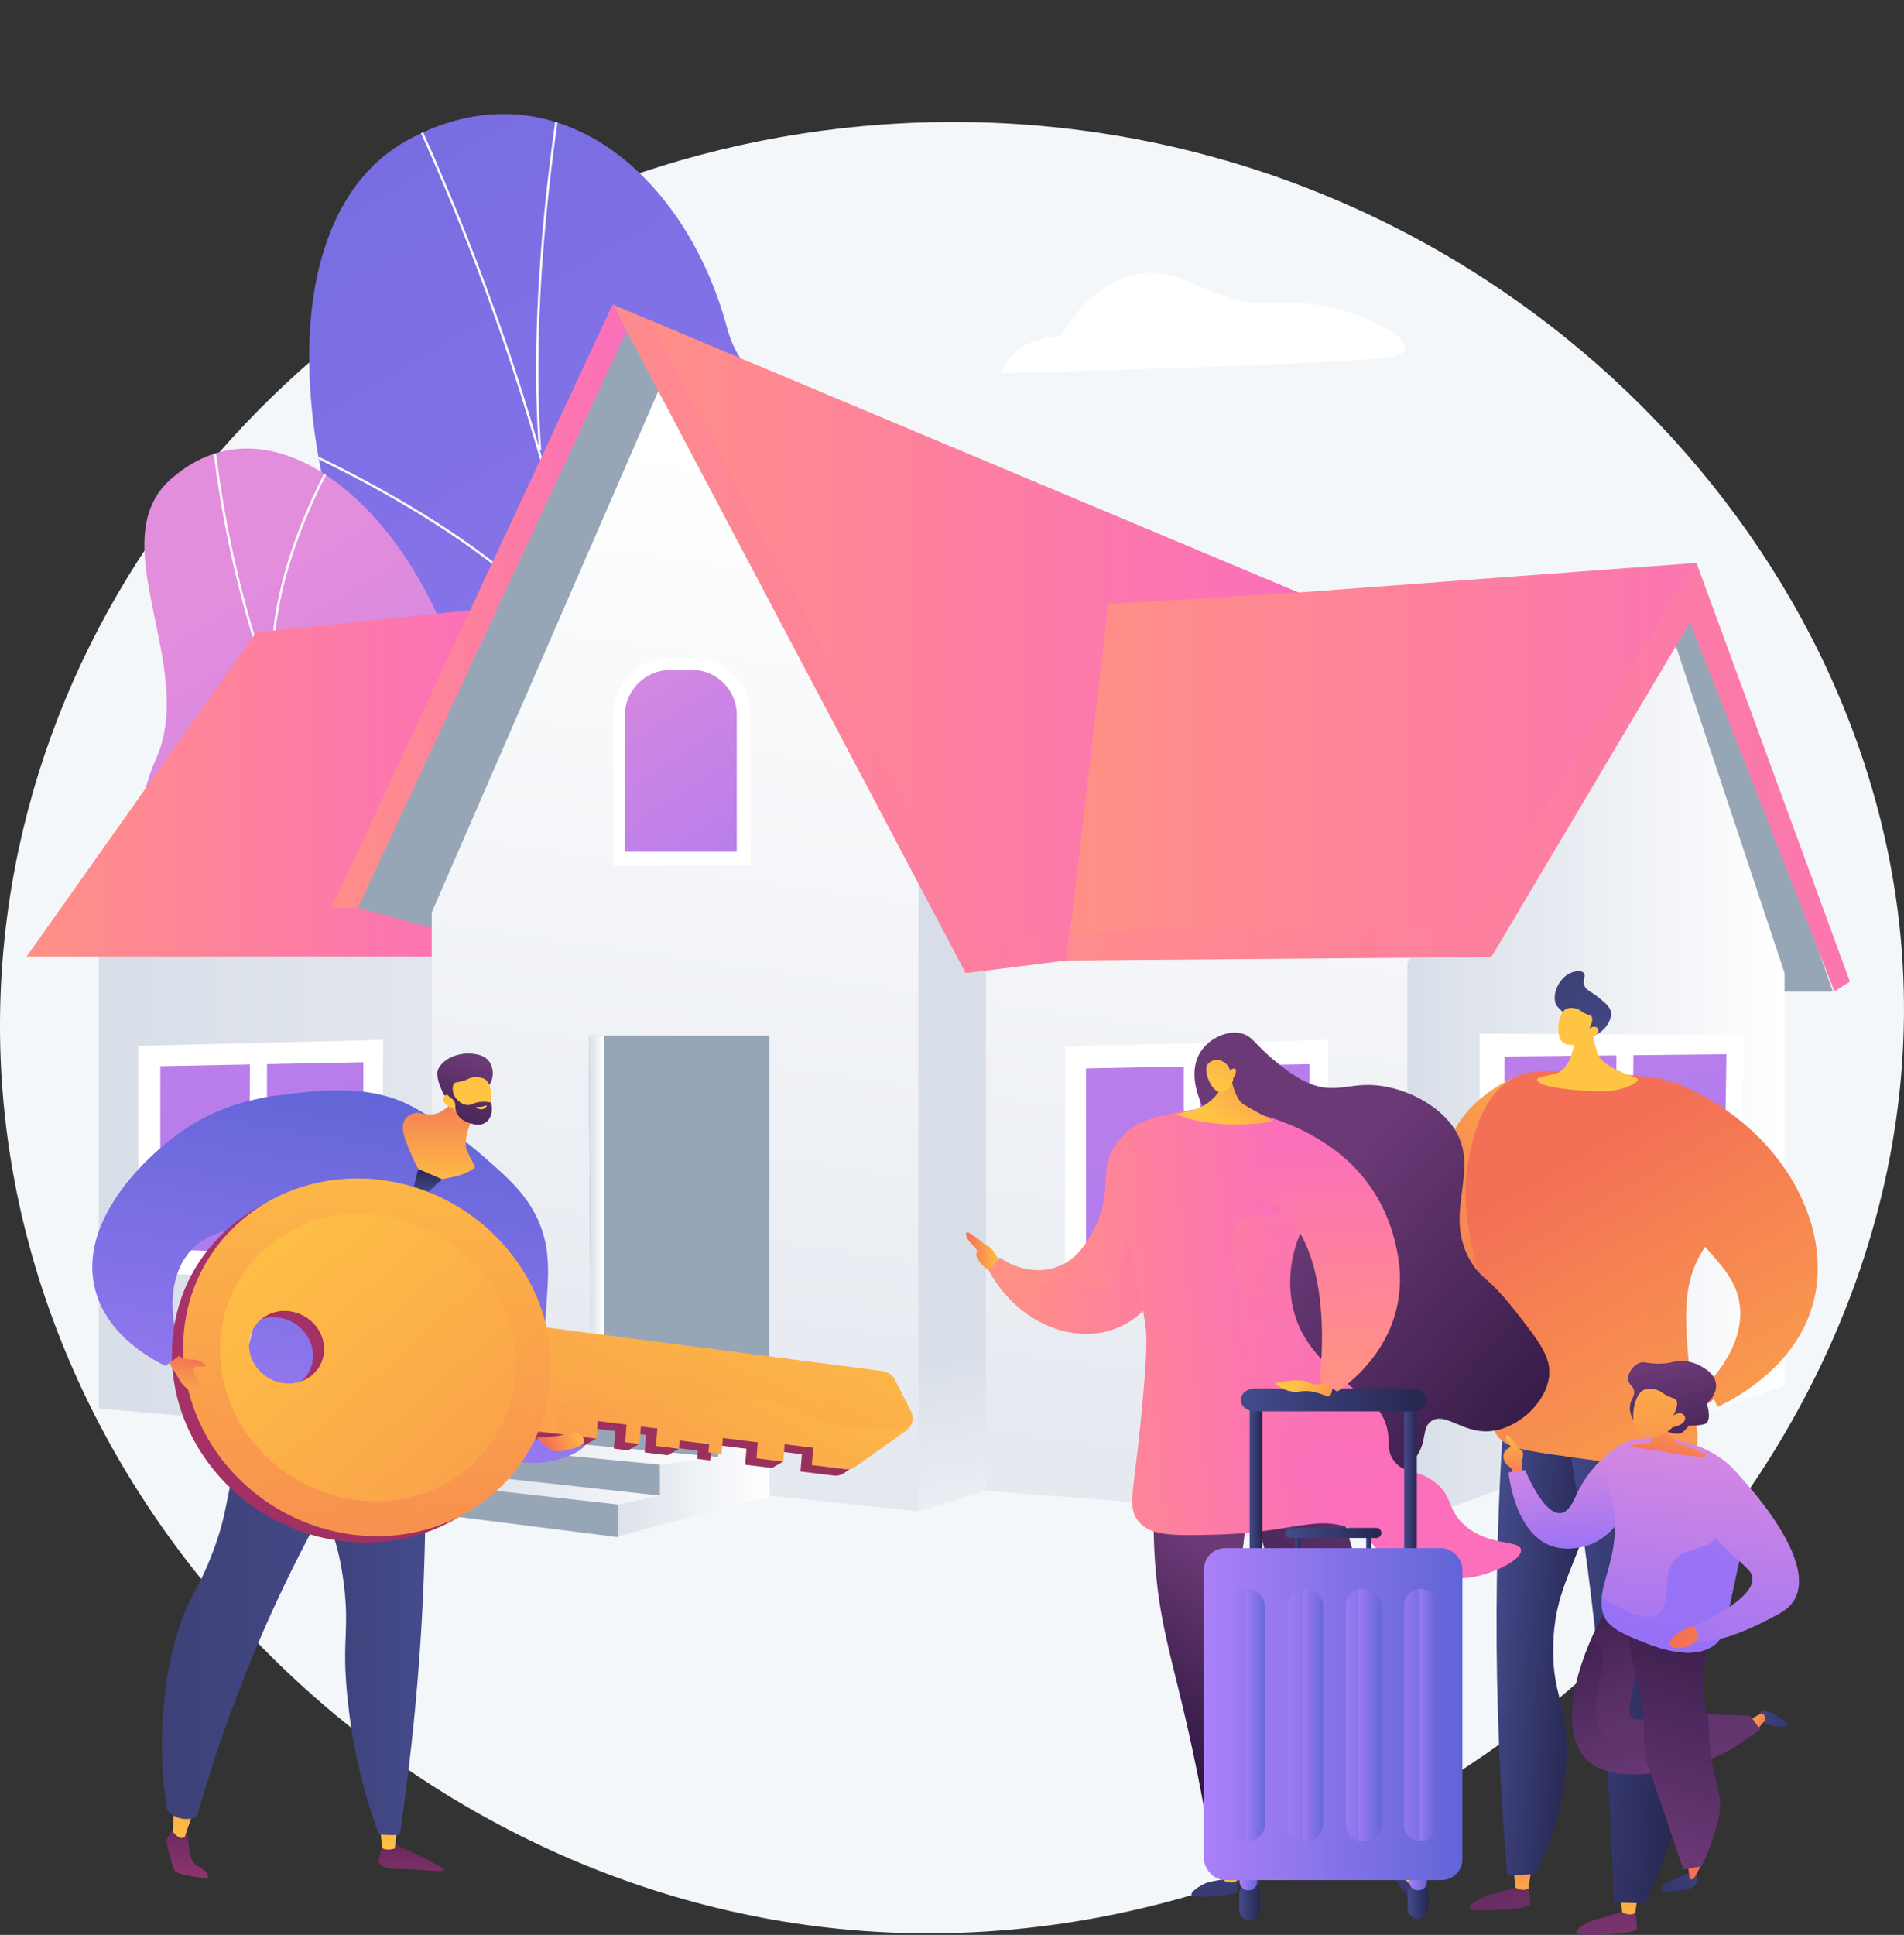 <svg xmlns="http://www.w3.org/2000/svg" xmlns:xlink="http://www.w3.org/1999/xlink" viewBox="0 0 2899.79 2946.01"><rect x="0" y="0" width="2899.79" height="2946.01" fill="#333333" stroke="none"/><defs><style>.cls-1{fill:url(#linear-gradient);}.cls-2{fill:url(#linear-gradient-2);}.cls-3{isolation:isolate;}.cls-4{fill:#f4f7fa;}.cls-5{clip-path:url(#clip-path);}.cls-6{mix-blend-mode:soft-light;}.cls-7{fill:#fcfdfe;}.cls-8{clip-path:url(#clip-path-2);}.cls-9{fill:#97a6b7;}.cls-10{fill:url(#linear-gradient-5);}.cls-11{fill:url(#linear-gradient-6);}.cls-12{fill:url(#linear-gradient-7);}.cls-104,.cls-118,.cls-13,.cls-16,.cls-27,.cls-30,.cls-37,.cls-40,.cls-55,.cls-56,.cls-58,.cls-73,.cls-74,.cls-75,.cls-76,.cls-77,.cls-78,.cls-79,.cls-80,.cls-90{mix-blend-mode:multiply;}.cls-13{fill:url(#linear-gradient-8);}.cls-14{fill:url(#linear-gradient-9);}.cls-15{fill:url(#linear-gradient-10);}.cls-16{fill:url(#linear-gradient-11);}.cls-17{fill:url(#linear-gradient-12);}.cls-18{fill:#fff;}.cls-19{fill:url(#linear-gradient-13);}.cls-20{fill:url(#linear-gradient-14);}.cls-21{fill:url(#linear-gradient-15);}.cls-22{fill:url(#linear-gradient-16);}.cls-23{fill:url(#linear-gradient-17);}.cls-24{fill:url(#linear-gradient-18);}.cls-25{fill:url(#linear-gradient-19);}.cls-26{fill:url(#linear-gradient-20);}.cls-27{fill:url(#linear-gradient-21);}.cls-28{fill:url(#linear-gradient-22);}.cls-29{fill:url(#linear-gradient-23);}.cls-104,.cls-118,.cls-30,.cls-37,.cls-40,.cls-55,.cls-56,.cls-58,.cls-90{opacity:0.3;}.cls-30{fill:url(#linear-gradient-24);}.cls-31{fill:url(#linear-gradient-25);}.cls-32{fill:url(#linear-gradient-26);}.cls-33{fill:url(#linear-gradient-27);}.cls-34{fill:url(#linear-gradient-28);}.cls-35{fill:url(#linear-gradient-29);}.cls-36{fill:url(#linear-gradient-30);}.cls-37{fill:url(#linear-gradient-31);}.cls-38{fill:url(#linear-gradient-32);}.cls-39{fill:url(#linear-gradient-33);}.cls-40{fill:url(#linear-gradient-34);}.cls-41{fill:url(#linear-gradient-35);}.cls-42{fill:url(#linear-gradient-36);}.cls-43{fill:url(#linear-gradient-37);}.cls-44{fill:url(#linear-gradient-38);}.cls-45{fill:url(#linear-gradient-39);}.cls-46{fill:url(#linear-gradient-40);}.cls-47{fill:url(#linear-gradient-41);}.cls-48{fill:url(#linear-gradient-42);}.cls-49{fill:url(#linear-gradient-43);}.cls-50{fill:url(#linear-gradient-44);}.cls-51{fill:url(#linear-gradient-45);}.cls-52{fill:url(#linear-gradient-46);}.cls-53{fill:url(#linear-gradient-47);}.cls-54{fill:url(#linear-gradient-48);}.cls-55{fill:url(#linear-gradient-49);}.cls-56{fill:url(#linear-gradient-50);}.cls-57{fill:url(#linear-gradient-51);}.cls-59{fill:url(#linear-gradient-52);}.cls-60{fill:url(#linear-gradient-53);}.cls-61{fill:url(#linear-gradient-54);}.cls-62{fill:url(#linear-gradient-55);}.cls-63{fill:url(#linear-gradient-56);}.cls-64{fill:url(#linear-gradient-57);}.cls-65{fill:url(#linear-gradient-58);}.cls-66{fill:url(#linear-gradient-59);}.cls-67{fill:url(#linear-gradient-60);}.cls-68{fill:url(#linear-gradient-61);}.cls-69{fill:url(#linear-gradient-62);}.cls-70{fill:url(#linear-gradient-63);}.cls-71{fill:url(#linear-gradient-64);}.cls-72{fill:url(#linear-gradient-65);}.cls-73,.cls-74,.cls-75,.cls-76,.cls-77,.cls-78,.cls-79,.cls-80{opacity:0.6;}.cls-73{fill:url(#linear-gradient-66);}.cls-74{fill:url(#linear-gradient-67);}.cls-75{fill:url(#linear-gradient-68);}.cls-76{fill:url(#linear-gradient-69);}.cls-77{fill:url(#linear-gradient-70);}.cls-78{fill:url(#linear-gradient-71);}.cls-79{fill:url(#linear-gradient-72);}.cls-80{fill:url(#linear-gradient-73);}.cls-81{fill:url(#linear-gradient-74);}.cls-82{fill:url(#linear-gradient-75);}.cls-83{fill:url(#linear-gradient-76);}.cls-84{fill:url(#linear-gradient-77);}.cls-85{fill:url(#linear-gradient-78);}.cls-86{fill:url(#linear-gradient-79);}.cls-87{fill:url(#linear-gradient-80);}.cls-88{fill:url(#linear-gradient-81);}.cls-89{fill:url(#linear-gradient-82);}.cls-90{fill:url(#linear-gradient-83);}.cls-91{fill:url(#linear-gradient-84);}.cls-92{fill:url(#linear-gradient-85);}.cls-93{fill:url(#linear-gradient-86);}.cls-94{fill:url(#linear-gradient-87);}.cls-95{fill:url(#linear-gradient-88);}.cls-96{fill:url(#linear-gradient-89);}.cls-97{fill:url(#linear-gradient-90);}.cls-98{fill:url(#linear-gradient-91);}.cls-99{fill:url(#linear-gradient-92);}.cls-100{fill:url(#linear-gradient-93);}.cls-101{fill:url(#linear-gradient-94);}.cls-102{fill:url(#linear-gradient-95);}.cls-103{fill:url(#linear-gradient-96);}.cls-104{fill:url(#linear-gradient-97);}.cls-105{fill:url(#linear-gradient-98);}.cls-106{fill:url(#linear-gradient-99);}.cls-107{fill:url(#linear-gradient-100);}.cls-108{fill:url(#linear-gradient-101);}.cls-109{fill:url(#linear-gradient-102);}.cls-110{fill:url(#linear-gradient-103);}.cls-111{fill:url(#linear-gradient-104);}.cls-112{fill:url(#linear-gradient-105);}.cls-113{fill:url(#linear-gradient-106);}.cls-114{fill:url(#linear-gradient-107);}.cls-115{fill:url(#linear-gradient-108);}.cls-116{fill:url(#linear-gradient-109);}.cls-117{fill:url(#linear-gradient-110);}.cls-118{fill:url(#linear-gradient-111);}.cls-119{fill:url(#linear-gradient-112);}.cls-120{fill:url(#linear-gradient-113);}.cls-121{fill:url(#linear-gradient-114);}</style><linearGradient id="linear-gradient" x1="1997.36" y1="2641.63" x2="316.92" y2="-264.13" gradientUnits="userSpaceOnUse"><stop offset="0" stop-color="#aa80f9"/><stop offset="1" stop-color="#6165d7"/></linearGradient><linearGradient id="linear-gradient-2" x1="733.2" y1="1212.44" x2="1628.13" y2="2685.73" gradientUnits="userSpaceOnUse"><stop offset="0" stop-color="#e38ddd"/><stop offset="1" stop-color="#9571f6"/></linearGradient><clipPath id="clip-path" transform="translate(-405.11 -302.49)"><path class="cls-1" d="M1141.73,2123.52c-18.9,31.33-51.83,73.86-87.49,123.19l595.09,86.16c-66.57-181.22-160.41-371.53-20.25-686.2,65.77-147.66,240.57-407.28,168.62-580.41-82-197.25-244.14-112.08-285.29-264.79-64.32-238.68-267.49-404.73-485.76-286.1-215.42,117.07-208.19,544.83,75.66,1012.78C1267.92,1886.93,1240.42,1959.93,1141.73,2123.52Z"/></clipPath><clipPath id="clip-path-2" transform="translate(-405.11 -302.49)"><path class="cls-2" d="M1123.73,1465.78C1127,1742,1260.21,1651,1383.07,1678.26c141.8,205.16,155.16,395.51-56.55,559.89l-235.9-35.3c-87.53-4.06-190.24-30.81-184.44-147.36,6.55-131.82,37.73-215.54-111.06-280.27S582.43,1592.36,642.68,1458c63.4-141.39-85.31-332,23.37-426.71C855.42,866.23,1120.36,1178.12,1123.73,1465.78Z"/></clipPath><linearGradient id="linear-gradient-5" x1="150.39" y1="1861.1" x2="2146.95" y2="1861.1" gradientUnits="userSpaceOnUse"><stop offset="0" stop-color="#d8dee8"/><stop offset="1" stop-color="#fff"/></linearGradient><linearGradient id="linear-gradient-6" x1="40.45" y1="1189.98" x2="771.28" y2="1189.98" gradientUnits="userSpaceOnUse"><stop offset="0" stop-color="#ff9085"/><stop offset="1" stop-color="#fb6fbb"/></linearGradient><linearGradient id="linear-gradient-7" x1="1504.68" y1="3009.92" x2="1826.64" y2="792.8" xlink:href="#linear-gradient-5"/><linearGradient id="linear-gradient-8" x1="1482.24" y1="2050.56" x2="1568.38" y2="2509.94" xlink:href="#linear-gradient-5"/><linearGradient id="linear-gradient-9" x1="933.09" y1="972.6" x2="1978.89" y2="972.6" xlink:href="#linear-gradient-6"/><linearGradient id="linear-gradient-10" x1="505.05" y1="922.66" x2="954.03" y2="922.66" xlink:href="#linear-gradient-6"/><linearGradient id="linear-gradient-11" x1="2143.4" y1="1604.48" x2="2717.9" y2="1604.48" xlink:href="#linear-gradient-5"/><linearGradient id="linear-gradient-12" x1="1623.91" y1="1183.25" x2="2817.34" y2="1183.25" xlink:href="#linear-gradient-6"/><linearGradient id="linear-gradient-13" x1="1353.89" y1="488.7" x2="1987.32" y2="2667.56" xlink:href="#linear-gradient-2"/><linearGradient id="linear-gradient-14" x1="1497.52" y1="355.59" x2="2156.87" y2="2623.58" xlink:href="#linear-gradient-2"/><linearGradient id="linear-gradient-15" x1="-31.25" y1="579.84" x2="549.59" y2="2577.8" xlink:href="#linear-gradient-2"/><linearGradient id="linear-gradient-16" x1="102.55" y1="465.04" x2="703.8" y2="2533.16" xlink:href="#linear-gradient-2"/><linearGradient id="linear-gradient-17" x1="2025.72" y1="552.57" x2="2611.63" y2="2567.97" xlink:href="#linear-gradient-2"/><linearGradient id="linear-gradient-18" x1="2222.01" y1="590.43" x2="2750.65" y2="2408.84" xlink:href="#linear-gradient-2"/><linearGradient id="linear-gradient-19" x1="896.56" y1="1855.2" x2="919.93" y2="1855.2" xlink:href="#linear-gradient-5"/><linearGradient id="linear-gradient-20" x1="808.91" y1="2236.3" x2="1171.72" y2="2236.3" xlink:href="#linear-gradient-5"/><linearGradient id="linear-gradient-21" x1="907.77" y1="2245.38" x2="1171.72" y2="2245.38" xlink:href="#linear-gradient-5"/><linearGradient id="linear-gradient-22" x1="650.41" y1="2245.38" x2="1093.7" y2="2245.38" xlink:href="#linear-gradient-5"/><linearGradient id="linear-gradient-23" x1="1265.63" y1="1210.14" x2="1730.82" y2="1934.92" xlink:href="#linear-gradient-2"/><linearGradient id="linear-gradient-24" x1="3321.14" y1="245.42" x2="-522.35" y2="2199.45" xlink:href="#linear-gradient-6"/><linearGradient id="linear-gradient-25" x1="2958.95" y1="1982.61" x2="2515.52" y2="2272.77" gradientUnits="userSpaceOnUse"><stop offset="0" stop-color="#ffc444"/><stop offset="1" stop-color="#f36f56"/></linearGradient><linearGradient id="linear-gradient-26" x1="3095.7" y1="2617.69" x2="3213.07" y2="3041.23" gradientTransform="translate(-240.46 65.44) rotate(4.58)" gradientUnits="userSpaceOnUse"><stop offset="0" stop-color="#311944"/><stop offset="1" stop-color="#893976"/></linearGradient><linearGradient id="linear-gradient-27" x1="3200.16" y1="2917.14" x2="3201.86" y2="2774.26" gradientTransform="translate(-240.46 65.44) rotate(4.58)" xlink:href="#linear-gradient-25"/><linearGradient id="linear-gradient-28" x1="3242.64" y1="2576.97" x2="3360.01" y2="3000.51" xlink:href="#linear-gradient-26"/><linearGradient id="linear-gradient-29" x1="3365.38" y1="2919.1" x2="3367.08" y2="2776.22" gradientTransform="translate(-240.46 65.44) rotate(4.58)" xlink:href="#linear-gradient-25"/><linearGradient id="linear-gradient-30" x1="3117.78" y1="2457.62" x2="3269.91" y2="2457.62" gradientTransform="translate(-240.46 65.44) rotate(4.58)" gradientUnits="userSpaceOnUse"><stop offset="0" stop-color="#444b8c"/><stop offset="1" stop-color="#26264f"/></linearGradient><linearGradient id="linear-gradient-31" x1="3117.79" y1="2457.62" x2="3269.91" y2="2457.62" xlink:href="#linear-gradient-30"/><linearGradient id="linear-gradient-32" x1="3203.67" y1="2479.35" x2="3434.61" y2="2479.35" xlink:href="#linear-gradient-30"/><linearGradient id="linear-gradient-33" x1="3667.85" y1="2506.72" x2="3152.45" y2="1766.8" gradientTransform="translate(-240.46 65.44) rotate(4.58)" xlink:href="#linear-gradient-25"/><linearGradient id="linear-gradient-34" x1="3667.8" y1="2506.76" x2="3152.39" y2="1766.82" gradientTransform="translate(-240.46 65.44) rotate(4.58)" xlink:href="#linear-gradient-25"/><linearGradient id="linear-gradient-35" x1="3353.95" y1="2096.32" x2="3437.09" y2="2096.32" gradientTransform="translate(-240.46 65.44) rotate(4.58)" xlink:href="#linear-gradient-25"/><linearGradient id="linear-gradient-36" x1="3812.38" y1="2406.04" x2="3296.98" y2="1666.11" gradientTransform="translate(-240.46 65.44) rotate(4.58)" xlink:href="#linear-gradient-25"/><linearGradient id="linear-gradient-37" x1="683.27" y1="250.74" x2="716.96" y2="-270.02" gradientTransform="matrix(0.78, 0.63, -0.63, 0.78, 3083.92, 622.2)" xlink:href="#linear-gradient-25"/><linearGradient id="linear-gradient-38" x1="3233.51" y1="1635.27" x2="3171.88" y2="1478.75" gradientTransform="translate(-240.46 65.44) rotate(4.58)" gradientUnits="userSpaceOnUse"><stop offset="0" stop-color="#444b8c"/><stop offset="1" stop-color="#3e4177"/></linearGradient><linearGradient id="linear-gradient-39" x1="620.33" y1="246.67" x2="654.03" y2="-274.1" gradientTransform="matrix(0.78, 0.63, -0.63, 0.78, 3083.92, 622.2)" xlink:href="#linear-gradient-25"/><linearGradient id="linear-gradient-40" x1="138.22" y1="2209.7" x2="191.95" y2="2209.7" gradientTransform="matrix(-1, 0, 0, 1, 2068.19, 0)" xlink:href="#linear-gradient-25"/><linearGradient id="linear-gradient-41" x1="7831.46" y1="3057.1" x2="7847.68" y2="3349.04" gradientTransform="translate(-5583.78)" xlink:href="#linear-gradient-30"/><linearGradient id="linear-gradient-42" x1="7862.09" y1="3200.97" x2="7853.48" y2="2806.8" gradientTransform="translate(-5583.78)" xlink:href="#linear-gradient-25"/><linearGradient id="linear-gradient-43" x1="8125.02" y1="3040.8" x2="8141.24" y2="3332.73" gradientTransform="translate(-5583.78)" xlink:href="#linear-gradient-30"/><linearGradient id="linear-gradient-44" x1="8120.55" y1="3195.32" x2="8111.93" y2="2801.16" gradientTransform="translate(-5583.78)" xlink:href="#linear-gradient-25"/><linearGradient id="linear-gradient-45" x1="7736.95" y1="2944.78" x2="7900.65" y2="2725.08" gradientTransform="translate(-5583.78)" gradientUnits="userSpaceOnUse"><stop offset="0" stop-color="#311944"/><stop offset="1" stop-color="#6b3976"/></linearGradient><linearGradient id="linear-gradient-46" x1="7858.55" y1="2972.05" x2="8241.95" y2="2614.49" xlink:href="#linear-gradient-45"/><linearGradient id="linear-gradient-47" x1="7536.16" y1="2187.79" x2="7959.54" y2="2149.63" gradientTransform="translate(-5583.78)" xlink:href="#linear-gradient-6"/><linearGradient id="linear-gradient-48" x1="8356.61" y1="2494.58" x2="7970.42" y2="2160.8" xlink:href="#linear-gradient-45"/><linearGradient id="linear-gradient-49" x1="7757.83" y1="2960.34" x2="7921.53" y2="2740.64" xlink:href="#linear-gradient-45"/><linearGradient id="linear-gradient-50" x1="7744.56" y1="3236.82" x2="8052.09" y2="3236.82" gradientTransform="translate(-6204.02 96.61) rotate(-7.89)" xlink:href="#linear-gradient-6"/><linearGradient id="linear-gradient-51" x1="7554.39" y1="2390" x2="7977.76" y2="2351.84" gradientTransform="translate(-5583.78)" xlink:href="#linear-gradient-6"/><linearGradient id="linear-gradient-52" x1="8005.06" y1="1998.35" x2="8097.82" y2="2565.65" gradientTransform="translate(-5583.78)" xlink:href="#linear-gradient-6"/><linearGradient id="linear-gradient-53" x1="7848.13" y1="2011.75" x2="7948.29" y2="1866.36" gradientTransform="translate(-5583.78)" xlink:href="#linear-gradient-25"/><linearGradient id="linear-gradient-54" x1="7402.77" y1="4965.34" x2="7565.53" y2="4867.35" gradientTransform="translate(-6654.43 2143.55) rotate(-35.09)" xlink:href="#linear-gradient-25"/><linearGradient id="linear-gradient-55" x1="2377.72" y1="2653.88" x2="2385.44" y2="2653.88" gradientTransform="matrix(1, 0, 0, 1, 0, 0)" xlink:href="#linear-gradient-30"/><linearGradient id="linear-gradient-56" x1="2485.76" y1="2653.88" x2="2493.48" y2="2653.88" gradientTransform="matrix(1, 0, 0, 1, 0, 0)" xlink:href="#linear-gradient-30"/><linearGradient id="linear-gradient-57" x1="2362.29" y1="2636.52" x2="2508.91" y2="2636.52" gradientTransform="matrix(1, 0, 0, 1, 0, 0)" xlink:href="#linear-gradient-30"/><linearGradient id="linear-gradient-58" x1="1903.16" y1="2272.29" x2="1922.45" y2="2272.29" gradientTransform="matrix(1, 0, 0, 1, 0, 0)" xlink:href="#linear-gradient-30"/><linearGradient id="linear-gradient-59" x1="2138.53" y1="2272.29" x2="2157.82" y2="2272.29" gradientTransform="matrix(1, 0, 0, 1, 0, 0)" xlink:href="#linear-gradient-30"/><linearGradient id="linear-gradient-60" x1="2294.83" y1="2433.95" x2="2577.59" y2="2433.95" gradientTransform="matrix(1, 0, 0, 1, 0, 0)" xlink:href="#linear-gradient-30"/><linearGradient id="linear-gradient-61" x1="2143.91" y1="2894.15" x2="2175.49" y2="2894.15" gradientTransform="matrix(1, 0, 0, 1, 0, 0)" xlink:href="#linear-gradient-30"/><linearGradient id="linear-gradient-62" x1="2146.25" y1="2860.71" x2="2173.26" y2="2860.71" xlink:href="#linear-gradient"/><linearGradient id="linear-gradient-63" x1="2292.44" y1="3198" x2="2324.45" y2="3198" gradientTransform="matrix(1, 0, 0, 1, 0, 0)" xlink:href="#linear-gradient-30"/><linearGradient id="linear-gradient-64" x1="1887.73" y1="2860.71" x2="1914.74" y2="2860.71" xlink:href="#linear-gradient"/><linearGradient id="linear-gradient-65" x1="1833.71" y1="2609.91" x2="2227.28" y2="2609.91" xlink:href="#linear-gradient"/><linearGradient id="linear-gradient-66" x1="2277.4" y1="2913.91" x2="2331.42" y2="2913.91" xlink:href="#linear-gradient"/><linearGradient id="linear-gradient-67" x1="2300.55" y1="2913.91" x2="2331.42" y2="2913.91" xlink:href="#linear-gradient"/><linearGradient id="linear-gradient-68" x1="2366.15" y1="2913.91" x2="2420.17" y2="2913.91" xlink:href="#linear-gradient"/><linearGradient id="linear-gradient-69" x1="2389.3" y1="2913.91" x2="2420.17" y2="2913.91" xlink:href="#linear-gradient"/><linearGradient id="linear-gradient-70" x1="2454.89" y1="2913.91" x2="2508.91" y2="2913.91" xlink:href="#linear-gradient"/><linearGradient id="linear-gradient-71" x1="2474.18" y1="2913.91" x2="2508.91" y2="2913.91" xlink:href="#linear-gradient"/><linearGradient id="linear-gradient-72" x1="2543.64" y1="2913.91" x2="2593.8" y2="2913.91" xlink:href="#linear-gradient"/><linearGradient id="linear-gradient-73" x1="2566.79" y1="2913.91" x2="2593.8" y2="2913.91" xlink:href="#linear-gradient"/><linearGradient id="linear-gradient-74" x1="8010.04" y1="2378.44" x2="8001.69" y2="2038.55" gradientTransform="translate(-5583.78)" xlink:href="#linear-gradient-6"/><linearGradient id="linear-gradient-75" x1="7962.73" y1="2404.17" x2="8049.5" y2="2467.68" gradientTransform="translate(-5583.78)" xlink:href="#linear-gradient-25"/><linearGradient id="linear-gradient-76" x1="3227.82" y1="2478.31" x2="3223.25" y2="2557.9" gradientTransform="matrix(-1, 0, 0, 1, 5935.3, 0)" xlink:href="#linear-gradient-25"/><linearGradient id="linear-gradient-77" x1="3132.44" y1="2480.33" x2="3120.94" y2="2680.47" gradientTransform="matrix(-1, 0, 0, 1, 5935.3, 0)" xlink:href="#linear-gradient-2"/><linearGradient id="linear-gradient-78" x1="2881.62" y1="2895.73" x2="2740.32" y2="2967.56" gradientTransform="matrix(-1, 0, 0, 1, 5935.3, 0)" xlink:href="#linear-gradient-30"/><linearGradient id="linear-gradient-79" x1="-9742.31" y1="907.88" x2="-9739.11" y2="949.54" gradientTransform="translate(5195.1 -6628.44) rotate(-72.05)" xlink:href="#linear-gradient-25"/><linearGradient id="linear-gradient-80" x1="2912.15" y1="3093.6" x2="3049.88" y2="3273.48" gradientTransform="matrix(-1, 0, 0, 1, 5935.3, 0)" xlink:href="#linear-gradient-30"/><linearGradient id="linear-gradient-81" x1="-5060.79" y1="4596.5" x2="-5077.38" y2="4673.22" gradientTransform="translate(9360.14 5838.63) rotate(65.59)" xlink:href="#linear-gradient-25"/><linearGradient id="linear-gradient-82" x1="3038.61" y1="2692.06" x2="2976.27" y2="3014.43" gradientTransform="matrix(-1, 0, 0, 1, 5935.3, 0)" xlink:href="#linear-gradient-45"/><linearGradient id="linear-gradient-83" x1="-8605.44" y1="5130.28" x2="-8407.34" y2="5287.02" gradientTransform="translate(12539.1 419.91) rotate(17.95)" xlink:href="#linear-gradient-45"/><linearGradient id="linear-gradient-84" x1="2914.87" y1="2711.68" x2="3042.21" y2="3123.1" gradientTransform="matrix(-1, 0, 0, 1, 5935.3, 0)" xlink:href="#linear-gradient-45"/><linearGradient id="linear-gradient-85" x1="2956.35" y1="2416.96" x2="3012.71" y2="2893.16" gradientTransform="matrix(-1, 0, 0, 1, 5935.3, 0)" xlink:href="#linear-gradient-2"/><linearGradient id="linear-gradient-86" x1="-10927.8" y1="1748.98" x2="-10999.1" y2="1567.9" gradientTransform="translate(14046.72 2787.67) rotate(10.21)" xlink:href="#linear-gradient-45"/><linearGradient id="linear-gradient-87" x1="-8386.8" y1="3082.15" x2="-8402.29" y2="3214.17" gradientTransform="translate(11646.21 263.15) rotate(6.33)" xlink:href="#linear-gradient-25"/><linearGradient id="linear-gradient-88" x1="2915.43" y1="2291.78" x2="2953.84" y2="2685.06" xlink:href="#linear-gradient-25"/><linearGradient id="linear-gradient-89" x1="2748.22" y1="710.24" x2="2997.44" y2="2815.89" gradientTransform="matrix(-1, 0, 0, 1, 5935.3, 0)" xlink:href="#linear-gradient-2"/><linearGradient id="linear-gradient-90" x1="5305.87" y1="2094.56" x2="5069.88" y2="1847.44" gradientTransform="matrix(0.39, 0.92, 0.92, -0.39, -713.16, -1171.48)" xlink:href="#linear-gradient-25"/><linearGradient id="linear-gradient-91" x1="2838.92" y1="2430.86" x2="2895.28" y2="2907.05" gradientTransform="matrix(-1, 0, 0, 1, 5935.3, 0)" xlink:href="#linear-gradient-2"/><linearGradient id="linear-gradient-92" x1="-4914.04" y1="2996.94" x2="-4896.06" y2="3225.8" gradientTransform="matrix(-1, 0, 0, 1, -3871.04, 0)" gradientUnits="userSpaceOnUse"><stop offset="0" stop-color="#311944"/><stop offset="1" stop-color="#a03976"/></linearGradient><linearGradient id="linear-gradient-93" x1="-4867.62" y1="3124.35" x2="-4870.89" y2="2887.32" gradientTransform="matrix(-1, 0, 0, 1, -3871.04, 0)" xlink:href="#linear-gradient-25"/><linearGradient id="linear-gradient-94" x1="-4574.22" y1="2970.24" x2="-4556.24" y2="3199.1" xlink:href="#linear-gradient-92"/><linearGradient id="linear-gradient-95" x1="-4556.19" y1="3120.06" x2="-4559.46" y2="2883.02" gradientTransform="matrix(-1, 0, 0, 1, -3871.04, 0)" xlink:href="#linear-gradient-25"/><linearGradient id="linear-gradient-96" x1="-4924.19" y1="2740.36" x2="-4748.93" y2="2740.36" gradientTransform="matrix(-1, 0, 0, 1, -3871.04, 0)" xlink:href="#linear-gradient-38"/><linearGradient id="linear-gradient-97" x1="-4924.19" y1="2740.37" x2="-4748.93" y2="2740.37" gradientTransform="matrix(-1, 0, 0, 1, -3871.04, 0)" xlink:href="#linear-gradient-38"/><linearGradient id="linear-gradient-98" x1="-4875.54" y1="2723.09" x2="-4522.72" y2="2723.09" gradientTransform="matrix(-1, 0, 0, 1, -3871.04, 0)" xlink:href="#linear-gradient-38"/><linearGradient id="linear-gradient-99" x1="6307.78" y1="2702.85" x2="6436.82" y2="1972.42" gradientTransform="translate(-5331.97)" xlink:href="#linear-gradient"/><linearGradient id="linear-gradient-100" x1="6008.41" y1="2655.19" x2="6138.37" y2="1919.56" gradientTransform="translate(-5331.97)" xlink:href="#linear-gradient"/><linearGradient id="linear-gradient-101" x1="1073.85" y1="2117.98" x2="1073.85" y2="1953.07" xlink:href="#linear-gradient-25"/><linearGradient id="linear-gradient-102" x1="908.81" y1="1897.49" x2="851.58" y2="1752.15" gradientTransform="matrix(-1, 0.01, 0.01, 1, 1964.94, 157.7)" xlink:href="#linear-gradient-45"/><linearGradient id="linear-gradient-103" x1="795.33" y1="2221.35" x2="696.35" y2="2635.02" gradientTransform="matrix(1, -0.05, 0.05, 1, 164.19, 3.96)" xlink:href="#linear-gradient-25"/><linearGradient id="linear-gradient-104" x1="891.33" y1="1904.46" x2="834.04" y2="1758.96" gradientTransform="matrix(-1, 0.01, 0.01, 1, 1964.94, 157.7)" xlink:href="#linear-gradient-45"/><linearGradient id="linear-gradient-105" x1="817.71" y1="2226.7" x2="718.73" y2="2640.37" gradientTransform="matrix(1, -0.05, 0.05, 1, 164.19, 3.96)" xlink:href="#linear-gradient-25"/><linearGradient id="linear-gradient-106" x1="1015.33" y1="2353.86" x2="1015.33" y2="2093.59" gradientTransform="matrix(1, 0, 0, 1, 0, 0)" xlink:href="#linear-gradient-30"/><linearGradient id="linear-gradient-107" x1="651.5" y1="1821.31" x2="651.5" y2="1776.62" gradientTransform="matrix(1, 0, 0, 1, 0, 0)" xlink:href="#linear-gradient-30"/><linearGradient id="linear-gradient-108" x1="-816.64" y1="1812.07" x2="352.53" y2="4554.31" gradientTransform="matrix(0.95, -0.32, 0.32, 0.95, 925.14, -65.41)" gradientUnits="userSpaceOnUse"><stop offset="0" stop-color="#ab316d"/><stop offset="1" stop-color="#792d3d"/></linearGradient><linearGradient id="linear-gradient-109" x1="6545.47" y1="1115.53" x2="6165.86" y2="1969.65" gradientTransform="translate(-4831.89 441.04) rotate(5.61)" xlink:href="#linear-gradient-25"/><linearGradient id="linear-gradient-110" x1="-559.85" y1="1896.6" x2="-943.94" y2="2760.8" gradientTransform="matrix(0.95, -0.32, 0.32, 0.95, 925.14, -65.41)" xlink:href="#linear-gradient-25"/><linearGradient id="linear-gradient-111" x1="-746.17" y1="1928.04" x2="191.48" y2="4127.25" gradientTransform="matrix(0.95, -0.32, 0.32, 0.95, 925.14, -65.41)" xlink:href="#linear-gradient-25"/><linearGradient id="linear-gradient-112" x1="-875.12" y1="2015" x2="-293.39" y2="3379.41" gradientTransform="matrix(0.95, -0.32, 0.32, 0.95, 925.14, -65.41)" xlink:href="#linear-gradient-25"/><linearGradient id="linear-gradient-113" x1="6013.99" y1="2447.02" x2="6028.12" y2="2367.03" gradientTransform="translate(-5331.97)" xlink:href="#linear-gradient-25"/><linearGradient id="linear-gradient-114" x1="-1512.71" y1="2998.7" x2="-1448.87" y2="2998.7" gradientTransform="matrix(-0.9, 0.43, 0.43, 0.9, -1361.55, 418.02)" xlink:href="#linear-gradient-25"/></defs><g class="cls-3"><g id="Illustration"><path class="cls-4" d="M1615.38,3230.8C896,3121.86,311.41,2441.71,417.62,1685.75,508.23,1041,1073.47,539.3,1751.31,491.92q73.62-5.16,148.84-3.05c378.14,10.93,714.12,162.18,962.61,391,247.32,227.78,408,532.44,437.25,852.07C3377.92,2582.39,2510.11,3366.3,1615.38,3230.8Z" transform="translate(-405.11 -302.49)"/><path class="cls-1" d="M1141.73,2123.52c-18.9,31.33-51.83,73.86-87.49,123.19l595.09,86.16c-66.57-181.22-160.41-371.53-20.25-686.2,65.77-147.66,240.57-407.28,168.62-580.41-82-197.25-244.14-112.08-285.29-264.79-64.32-238.68-267.49-404.73-485.76-286.1-215.42,117.07-208.19,544.83,75.66,1012.78C1267.92,1886.93,1240.42,1959.93,1141.73,2123.52Z" transform="translate(-405.11 -302.49)"/><g class="cls-5"><g class="cls-6"><path class="cls-7" d="M1366.89,2256.77c4.3-78.15,4.39-152.08,4.48-230.35l0-26.1c-2.28-37.69-3.5-74.92-4.68-110.92-2.66-81.29-5.18-158.08-18.94-239.6-.27-4.76-.29-9.38-.32-14.28-.09-17.49-.18-35.57-10.33-52.87l-.24-.71C1296,1150.79,1165.48,720.87,949,304.1l3.09-1.61c216.66,417,347.3,847.27,388.28,1278.73,10.43,18,10.53,37.27,10.62,54.28,0,4.86,0,9.44.29,13.92,13.77,81.55,16.3,158.45,19,239.87,1.18,36,2.4,73.18,4.67,110.93l0,26.2c-.1,78.32-.19,152.3-4.49,230.55Z" transform="translate(-405.11 -302.49)"/><path class="cls-7" d="M1362.88,1874.46c-3.82-203.9,103.72-446.1,194.61-613.38,98.43-181.16,199.07-315.91,200.08-317.24l2.79,2.09c-1,1.34-101.52,135.92-199.83,316.86-90.68,166.9-198,408.48-194.16,611.6Z" transform="translate(-405.11 -302.49)"/><path class="cls-7" d="M1225.93,988.32c-16.11-216.14,17-446.7,27.93-522.47,2.08-14.49,3.45-24.06,3.39-25.92l3.49-.12c.07,2.08-1,9.64-3.43,26.54-10.88,75.67-44,305.95-27.9,521.71Z" transform="translate(-405.11 -302.49)"/><path class="cls-7" d="M1303.68,1333.94c-72.94-186.21-454.25-351.31-458.09-353l1.37-3.2c3.85,1.65,386.5,167.33,460,354.89Z" transform="translate(-405.11 -302.49)"/></g></g><path class="cls-2" d="M1123.73,1465.78C1127,1742,1260.21,1651,1383.07,1678.26c141.8,205.16,155.16,395.51-56.55,559.89l-235.9-35.3c-87.53-4.06-190.24-30.81-184.44-147.36,6.55-131.82,37.73-215.54-111.06-280.27S582.43,1592.36,642.68,1458c63.4-141.39-85.31-332,23.37-426.71C855.42,866.23,1120.36,1178.12,1123.73,1465.78Z" transform="translate(-405.11 -302.49)"/><g class="cls-8"><g class="cls-6"><path class="cls-7" d="M1182.3,1960.14a1808,1808,0,0,1-253.63-355.88c-70.4-129.5-124.07-266.09-159.5-406a1651.19,1651.19,0,0,1-42.63-242.91l3.55-.35a1647.24,1647.24,0,0,0,42.54,242.39C808,1337,861.54,1473.32,931.81,1602.56a1804,1804,0,0,0,253.12,355.17Z" transform="translate(-405.11 -302.49)"/><path class="cls-7" d="M928.39,2111.87l-1.62-3.18c43.82-22.32,95.5-39.73,153.62-51.73a596.6,596.6,0,0,1,81.76-11.23l.24,3.56a594.23,594.23,0,0,0-81.28,11.16C1023.3,2072.39,971.92,2089.69,928.39,2111.87Z" transform="translate(-405.11 -302.49)"/><path class="cls-7" d="M974.59,1683.08C852.78,1565.25,593.48,1576,590.88,1576.16l-.17-3.57c2.63-.11,263.44-11,386.37,107.93Z" transform="translate(-405.11 -302.49)"/><path class="cls-7" d="M824.39,1375.55c-36.46-188,104.43-405.22,105.85-407.39l3,2c-1.42,2.16-141.51,218.21-105.33,404.75Z" transform="translate(-405.11 -302.49)"/></g></g><polygon class="cls-9" points="2791.48 1509.65 2702.74 1509.65 2517.42 973.6 2585.28 924.5 2791.48 1509.65"/><polygon class="cls-10" points="2146.95 2318.94 150.39 2144.53 150.39 1403.27 713.85 1403.27 2144.26 2301.14 2146.95 2318.94"/><polygon class="cls-11" points="771.27 923.51 390.2 962.67 40.45 1456.46 713.85 1456.46 771.27 923.51"/><polygon class="cls-9" points="545.07 1382.39 729.54 1431.98 1068.83 641.12 947.42 491.88 545.07 1382.39"/><polygon class="cls-12" points="2717.9 1554.65 2717.9 2109.72 2143.93 2318.94 2142.33 2319.57 1502.04 2269.82 1398.2 2301.14 657.51 2222.84 657.51 1389.33 1002.96 594.77 1766.87 1167.47 2519.44 890.86 2521.47 890.02 2717.9 1554.65"/><polygon class="cls-13" points="1398.68 2301.14 1398.68 1429.37 1398.68 1340.63 1501.53 1457.16 1501.53 2269.82 1398.68 2301.14"/><polygon class="cls-14" points="1978.89 902.6 1700.47 923.03 1630.29 1417.45 1623.91 1462.42 1470.78 1481.57 933.09 463.64 987.6 486.51 1978.89 902.6"/><polygon class="cls-15" points="954.03 504.71 545.07 1381.99 505.05 1381.99 933.1 463.34 954.03 504.71"/><polygon class="cls-16" points="2717.9 1481.57 2717.9 2109.72 2143.4 2318.94 2143.4 1465.91 2518.91 890.86 2521.21 890.02 2717.9 1481.57"/><polygon class="cls-17" points="2817.34 1494.62 2793.83 1509.37 2573.96 947.39 2271.21 1457.17 1623.91 1462.42 1630.29 1417.45 1687.7 919.79 1978.89 902.01 2582.68 857.14 2582.83 857.14 2584.03 857.62 2585.7 862.48 2817.34 1494.62"/><polygon class="cls-9" points="1171.72 1577.03 1171.72 2150.28 919.3 2133.36 900.1 2130.25 896.56 1577.03 1171.72 1577.03"/><polygon class="cls-18" points="2022.83 1985.07 1622.1 1969.64 1622.1 1593.2 2022.83 1583.31 2022.83 1985.07"/><polygon class="cls-19" points="1802.96 1935.48 1654.02 1930.58 1654.02 1626.77 1802.96 1623.88 1802.96 1935.48"/><polygon class="cls-20" points="1994.46 1941.32 1827.78 1936.31 1827.78 1623.36 1994.46 1620.25 1994.46 1941.32"/><polygon class="cls-18" points="582.33 1952.03 210.67 1937.93 210.67 1592.43 583.56 1583.31 582.33 1952.03"/><polygon class="cls-21" points="379.86 1906.7 244.06 1902.22 244.17 1623.36 380.47 1620.7 379.86 1906.7"/><polygon class="cls-22" points="552.2 1912.04 405.97 1907.46 406.68 1620.22 553.47 1617.36 552.2 1912.04"/><polygon class="cls-18" points="2650.34 1889.33 2253.34 1956.61 2253.34 1573.8 2655.41 1576.06 2650.34 1889.33"/><polygon class="cls-23" points="2459.47 1885.47 2291 1910.95 2291.47 1608.71 2461.86 1606.91 2459.47 1885.47"/><polygon class="cls-24" points="2625.42 1860.38 2485.01 1881.61 2487.66 1606.64 2629.37 1605.15 2625.42 1860.38"/><polygon class="cls-25" points="919.93 1577.03 919.93 2133.36 900.42 2130.25 896.56 1577.03 919.93 1577.03"/><polygon class="cls-26" points="1171.72 2150.26 1171.72 2278.72 934.96 2340.5 907.77 2300.64 808.91 2151.3 911.38 2132.11 1171.72 2150.26"/><polygon class="cls-27" points="1171.72 2150.26 1171.72 2278.72 934.96 2340.5 907.77 2300.64 939.67 2239.35 1097.01 2173.09 1171.72 2150.26"/><polygon class="cls-28" points="941.21 2290.78 1005.04 2277.2 1005.04 2230.01 1093.7 2218.33 1093.7 2173.09 806.45 2150.26 806.45 2191.7 717.79 2202.38 717.79 2245.57 650.41 2258 650.41 2303.58 941.21 2340.49 941.21 2290.78"/><polygon class="cls-9" points="941.21 2290.78 650.41 2258 650.41 2303.58 941.21 2340.49 941.21 2290.78"/><polygon class="cls-9" points="1005.04 2230.01 717.79 2202.38 717.79 2245.57 1005.04 2277.2 1005.04 2230.01"/><polygon class="cls-9" points="806.45 2150.26 806.45 2191.7 1093.7 2218.33 1093.7 2175.12 806.45 2150.26"/><path class="cls-18" d="M1339.22,1620.65V1389.94c0-47.49,37.63-84.91,85.12-84.91h36.54c47.5,0,87.58,37.42,87.58,84.91v230.71Z" transform="translate(-405.11 -302.49)"/><path class="cls-29" d="M1460.88,1322.76h-36.54c-36,0-67.38,31.15-67.38,67.18v209.43h170.22V1389.94C1527.18,1353.91,1496.92,1322.76,1460.88,1322.76Z" transform="translate(-405.11 -302.49)"/><polygon class="cls-30" points="2817.34 1494.62 2793.83 1509.37 2573.96 947.39 2271.21 1457.17 1623.91 1462.42 1470.78 1481.57 933.09 463.64 987.6 486.51 990.33 491.87 1492.66 1438.73 1629.19 1417.45 2237.38 1417.45 2582.68 858.31 2582.76 858.2 2582.83 858.31 2585.7 862.77 2817.34 1494.62"/><path class="cls-31" d="M2718.47,1939.94s-140.16,51.79-109.07,181.66,36.59,204.49,34.76,217.49,54.82,18.48,54.82,18.48Z" transform="translate(-405.11 -302.49)"/><path class="cls-32" d="M2732.28,3170.67s3.77,23.06,3.29,31.27-91.55,12.4-92.47,6.25,15.05-15.92,26.3-19.37,44.14-12.66,44.14-12.66Z" transform="translate(-405.11 -302.49)"/><path class="cls-33" d="M2710.18,3147.68l2.9,28.67s10.58,7,19.9,1.6l4.66-31.21Z" transform="translate(-405.11 -302.49)"/><path class="cls-34" d="M2894.77,3208.05s3.76,23.06,3.28,31.27-91.55,12.4-92.46,6.25,15-15.92,26.29-19.37,44.15-12.66,44.15-12.66Z" transform="translate(-405.11 -302.49)"/><path class="cls-35" d="M2872.66,3185.06l2.91,28.67s10.57,7,19.9,1.6l4.66-31.21Z" transform="translate(-405.11 -302.49)"/><path class="cls-36" d="M2726.7,2399.14q-15.78,32-31.58,64c-8.46,121.79-12.67,254.22-10,395.85,2,105.38,7.64,205.2,15.73,298.89l42.82-2c20.64-41,45-103,47.24-179.62,2.34-79.91-21.88-90.52-20.35-167,2-99.16,43.58-125.62,65.73-244.9,8.47-45.61,14.18-105.19,7.4-177.47Z" transform="translate(-405.11 -302.49)"/><path class="cls-37" d="M2843.72,2386.94l-63.2,6.59c-37.92,66-48.5,134.67-41.85,165,9.41,43,34.32,56.75,32.95,99.9-1.36,42.7-26.51,53.78-42.47,104.11-11.05,34.84-8.14,66.88-1.85,129.53,12.66,126.21,43.13,164.81,17.61,206.18-7.26,11.76-20.33,25.76-45.93,36.45.62,7.74,1.24,15.51,1.9,23.16l42.82-2c20.64-41,45-103,47.24-179.62,2.34-79.91-21.88-90.52-20.35-167,2-99.17,43.58-125.62,65.73-244.9C2844.79,2518.8,2850.5,2459.22,2843.72,2386.94Z" transform="translate(-405.11 -302.49)"/><path class="cls-38" d="M2783.33,2437.57c19.76,107.75,37.22,223.07,50.84,345.37,16.44,147.68,25.22,286.89,28.67,416.15l47,1.33c61.73-122.12,65.5-204.91,56.6-258.82-3.43-20.77-12.74-61.5-14.87-122.37-1.48-42.44,1.23-74.73,4.61-113.55,7.41-85.11,16.41-103.69,17.7-168.79,1.22-61.1,1.47-92-16-110.06C2911.94,2379.29,2792.4,2433.36,2783.33,2437.57Z" transform="translate(-405.11 -302.49)"/><path class="cls-39" d="M2683.13,2485c-15-24.91,3.84-48.93,8.14-96.11,4.86-53.48-15.74-62.38-36.12-151-13.54-58.94-26.55-115.53-11-181.76,7.44-31.75,20.06-85.59,64.62-111.59,23-13.42,54.39-12.08,116.25-8.84,76.48,4,114.73,6,143.25,21,4.17,2.2,91,49.4,96.92,126.33,6.08,78.3-79.2,88.83-90.57,193.25-5.1,46.87,4,119,9.9,165.73,5.67,44.89,9.57,56.39.7,70-21.35,32.77-86.73,23.43-217.49,4.76C2716.41,2509.44,2694.33,2503.6,2683.13,2485Z" transform="translate(-405.11 -302.49)"/><path class="cls-40" d="M2882.08,2259.5c5.53,20.35,25.42,35.55,39.26,85.05,3,10.69,24.27,86.8-3.34,105.54-15.95,10.82-30.26-9.68-69-12.36-67.07-4.64-99,51.73-142.84,36.34-7.6-2.68-17.63-8.37-27.65-21.46-2,11.8-1.66,22,4.59,32.41,11.2,18.58,33.28,24.42,84.57,31.75,130.76,18.67,196.14,28,217.49-4.76,8.87-13.59,5-25.09-.7-70-5.9-46.77-15-118.86-9.9-165.73,11.37-104.42,96.65-115,90.57-193.25-1.63-20.93-9.33-39.57-19.62-55.79C2937.36,2071,2864.7,2195.55,2882.08,2259.5Z" transform="translate(-405.11 -302.49)"/><path class="cls-41" d="M3018.71,2413.52l-21.64,13.82c-3.88-4.49-12.88-13.54-26.93-16.63-15.83-3.48-34,1.51-34.42,6.56-.33,4.05,10.73,8.13,12.44,8.76,13.81,5.1,24.05.87,29.64,6.42,2,2,4.43,5.61,10.09,9a30.49,30.49,0,0,0,3.86,2c9.22,3.58,25-12.46,26.39-13.87Z" transform="translate(-405.11 -302.49)"/><path class="cls-42" d="M2954.77,2129.66c-15.65-37.49-26.5-94.91-1.77-180.17,162.94,64.21,246,216.42,213.59,337.07-26.74,99.47-124.06,147.92-145.77,158.11l-15.15-34.49c25.16-28,53.51-69.43,49.5-116.7C3049.61,2228,2986.47,2205.58,2954.77,2129.66Z" transform="translate(-405.11 -302.49)"/><path class="cls-43" d="M2829,1858.57s1.29,28.5,10.14,49.84c8,19.3,50,31.42,58.57,35.73s-16,16.89-40.57,19.37-94.85-3.12-107.52-12.44,10.18-8.63,27.74-15.07,27.71-40.79,24.61-56.37S2829,1858.57,2829,1858.57Z" transform="translate(-405.11 -302.49)"/><path class="cls-44" d="M2790.08,1848.23c-12.76-12.54-14.54-14-15.94-18.34-5.57-17.4,7.92-41.23,25.62-47.09.92-.31,12.79-4.11,17.32,1,3.85,4.38-1.81,10.42.88,18.85,2.52,7.89,9.36,8.48,22,18.83,10.45,8.52,16.94,13.82,18.43,21.27,3.09,15.36-15.51,37.63-32,37C2820.54,1879.6,2818.93,1876.57,2790.08,1848.23Z" transform="translate(-405.11 -302.49)"/><path class="cls-45" d="M2824.85,1882.19s-13.57,15.36-34.24,10.28c-18.51-4.55-13.79-47-.24-53.81,4.51-2.26,12.72-2.07,18.9.9,3.65,1.76,4.66,3.59,10.67,6.34,5.55,2.54,7.31,2.19,8.8,4,1.87,2.24,2.67,7.06-3.18,18.68,4.22-3,8.75-3.61,11.54-1.63a6.52,6.52,0,0,1,2.06,2.87C2840.92,1875.06,2835.45,1880.41,2824.85,1882.19Z" transform="translate(-405.11 -302.49)"/><path class="cls-46" d="M1929.29,2226.49s-11.4-23.48-19.23-26.61-35.32-30.19-33.76-17.66,20.35,20.79,16.32,28,13,27,27.06,30S1929.29,2226.49,1929.29,2226.49Z" transform="translate(-405.11 -302.49)"/><path class="cls-47" d="M2288.31,3160.91s2,16.14.67,21.55-48.29,9.31-64.22,7.43,9.49-18.15,19.64-21.2S2288.31,3160.91,2288.31,3160.91Z" transform="translate(-405.11 -302.49)"/><path class="cls-48" d="M2264.69,3134l4.95,32.38s12.61,5.66,18.67.06l.67-33.89Z" transform="translate(-405.11 -302.49)"/><path class="cls-49" d="M2529.2,3132.54s-9.95,7.39-7.3,16.24,25.89,44.3,42.44,54.36,11.37-10.9,6.55-24-17.13-41.82-21.93-46.64S2529.2,3132.54,2529.2,3132.54Z" transform="translate(-405.11 -302.49)"/><path class="cls-50" d="M2511.29,3097c4.82,13.42,9.45,24.44,13.07,32.58,8,18,12.39,24.75,17.34,30.61,4.33,5.1,14.57,16,17.32,14.17s-4.7-15.07-19.13-53.82c-2.1-5.62-8.72-23.54-8.72-23.54h-19.88Z" transform="translate(-405.11 -302.49)"/><path class="cls-51" d="M2166.43,2536.42a838,838,0,0,0-1.81,149.57c6.42,82.75,23,135.12,43.72,223.36,12.69,53.92,29.77,133.29,45.24,232.55a43.7,43.7,0,0,0,27.73,5.44A42.22,42.22,0,0,0,2298,3141c40.57-124,28.59-200.82,9-248.69-8.35-20.4-18.47-36.5-23.88-67.87-7.16-41.49,1.69-64.69,14.31-160.81,9-68.52,7.44-79.11,1.46-89.38C2275,2533.18,2201.78,2534,2166.43,2536.42Z" transform="translate(-405.11 -302.49)"/><path class="cls-52" d="M2306.08,2550.84c24.86,128.36,49.26,195.78,67.72,233.91a642.35,642.35,0,0,1,34.1,83.24c12.71,38.51,18,66.83,20.72,79.3,8.57,39.34,29.75,96.8,86.74,172.15.71.42,10.43,5.91,19.72,1a19.14,19.14,0,0,0,8-8.27c-7.45-72-16-132.59-23.43-179.31-1.56-9.8-8.42-52.67-19.18-109.32-4.2-22.17-10.37-54.65-17.76-88-9.2-41.54-23.31-98.06-45.05-165.78Z" transform="translate(-405.11 -302.49)"/><path class="cls-53" d="M1911.06,2237q8.42-9.87,16.84-19.73c2.67,2,41.46,30.64,87.82,13.91,31.92-11.51,47.15-41.15,56.91-60.08,29.31-56.83,2.22-91.8,36.64-132.43,9.55-11.28,29.32-26.08,43.81-24.41,34.54,4,67.64,101.58,46.3,184.94-4.3,16.82-28,109.45-108.06,130.23C2026.68,2346.23,1950.6,2309.6,1911.06,2237Z" transform="translate(-405.11 -302.49)"/><path class="cls-54" d="M2289.18,2043.76c-14.49-13.39-42.22-28.84-56.12-64.73-4.19-10.81-19-49.1,2.86-78.38,13-17.39,37.1-29.19,58.35-25,18.17,3.57,21,16.22,51.88,41.68,12,9.91,31.32,25.84,52.82,34.7,36.82,15.18,59,.9,95.92,2.52,45.41,2,98.17,27.35,123.59,64.21,45.12,65.42-20.24,131.78,29.18,208.42,16.19,25.11,24.18,19.48,62.53,68.09s57.6,73,54.19,102.82c-4.75,41.38-49.32,80.92-91.3,83.6-41,2.63-67.07-29.63-87.94-15.52-14.86,10-6.37,29.58-22.15,53.05-20.34,30.27-60.32,36.3-66.78,37.27-59.94,9-140.75-61.24-175.08-144.51C2259.24,2261.82,2368,2116.59,2289.18,2043.76Z" transform="translate(-405.11 -302.49)"/><path class="cls-55" d="M2307,2892.32c-8.35-20.4-18.47-36.5-23.88-67.87-7.16-41.49,1.69-64.69,14.31-160.81,9-68.52,7.44-79.11,1.46-89.38-13-22.32-40.56-32.23-68.67-36.28.37,1.45.75,2.89,1.06,4.29,14.75,67.37-41.56,108.48-16.16,182.54,12.52,36.52,32.5,44.88,37.16,87.24,4.36,39.67-11.46,47.94-8.08,84,5,53.91,43.34,66.95,53.31,108.24,6.47,26.82,1,66-46.27,122.82.79,4.89,1.57,9.8,2.35,14.79a43.7,43.7,0,0,0,27.73,5.44A42.22,42.22,0,0,0,2298,3141C2338.55,3017,2326.57,2940.19,2307,2892.32Z" transform="translate(-405.11 -302.49)"/><path class="cls-56" d="M2158.93,2111.32c-53.55,55.83-34.23,146-70.55,155.75-11.1,3-11.68-5.77-39.83-10.79-41.16-7.35-57.88,8.16-86.94,2.27-12-2.44-28.15-9-45.67-27.25-1.63,1.9-3.25,3.81-4.88,5.72,39.54,72.58,115.62,109.21,180.26,92.43,80-20.78,103.76-113.41,108.06-130.23,10-39.11,8-81.36-.44-115.61A126.65,126.65,0,0,0,2158.93,2111.32Z" transform="translate(-405.11 -302.49)"/><path class="cls-57" d="M2114.53,2033.4c3.72-5.78,15.55-21.79,65.74-33.59,18-4.24,46.94-10.63,83.88-9.27a286.39,286.39,0,0,1,47.64,5.9c45.83,9.93,137.19,44.83,140.37,92.36,2.28,33.94-43,36.12-68.59,96.22-18.65,43.78-18.53,98.47,1.82,141,16.33,34.14,45.23,59.77,67.17,79.24,32.92,29.2,50,33.69,61,59.85,12,28.49-.09,42.38,14.83,61.88,16,20.95,34.8,11.21,62,32.39,27.83,21.7,17.92,39.55,43.25,63.53,36.8,34.83,85.58,23.52,87.85,39.19,1.95,13.48-32.72,31.78-62.17,39.2-58.33,14.69-109.21-10-124.34-17.57-41.89-21-34.66-34.67-66.59-50.72-53.48-26.86-90,3-211.83,6.11-66,1.67-99.31,2-117.59-20.27-16.68-20.38-7.91-42.74,2.1-139.1v0c3.22-32.18,10-99.56,10-137.95,0-22.69-7.85-59.77-23.59-133.92-.92-4.38-9.44-44.44-16.33-98C2104.93,2061.72,2105.83,2046.92,2114.53,2033.4Z" transform="translate(-405.11 -302.49)"/><g class="cls-58"><path class="cls-59" d="M2633.61,2622.92c-25.33-24-15.42-41.83-43.25-63.53-27.17-21.18-45.94-11.44-62-32.39-14.92-19.5-2.82-33.39-14.83-61.88-11-26.16-28.08-30.64-61-59.85-21.94-19.47-50.84-45.1-67.17-79.24-28.35-59.25-8.53-122.51-1.82-141,21.57-59.48,65.11-90.83,80.89-101.1-1.52-1.64-75.24,64-77.15,62-104,14.29-92.65,6.87-100.15,24.66-17.33,41.11,10.11,56.22,10.82,174.8.33,56.68-5.78,79.06,12.61,102.72,21,27.05,45.27,18.68,75.69,54.06,23.37,27.18,19.62,44.41,41.44,55.86,23.47,12.31,38.41-2,64.88,3.61,44.21,9.43,53.66,60.41,82.89,88.3,22.11,21.09,63,35.83,143.57,20,1.86-2.72,2.76-5.37,2.4-7.85C2719.19,2646.44,2670.41,2657.75,2633.61,2622.92Z" transform="translate(-405.11 -302.49)"/></g><path class="cls-60" d="M2278.05,1932.18s5.24,41.91,20.71,51.52,40.48,22.14,43.23,25.54-95.83,14-144.69-10.65h0c16.1-3.36,20.48-4.59,20.48-4.59a90.59,90.59,0,0,0,20.69-8.19,70.33,70.33,0,0,0,22.75-21l-.18-23.21Z" transform="translate(-405.11 -302.49)"/><path class="cls-61" d="M2283.55,1943.07s-.3,17.61-17,22.1c-15,4-29.48-31.74-22.5-41.89,2.34-3.38,8.49-6.93,14.05-7.24,3.92-.21,17.53,3.71,20.47,16.75,2.4-3,5.6-4,7.31-3,2.17,1.3,1.43,5.67,1.26,6.66A12.28,12.28,0,0,1,2283.55,1943.07Z" transform="translate(-405.11 -302.49)"/><path class="cls-62" d="M2385.44,2663.53a3.86,3.86,0,0,1-3.86,3.86h0a3.86,3.86,0,0,1-3.86-3.86v-19.29a3.86,3.86,0,0,1,3.86-3.86h0a3.86,3.86,0,0,1,3.86,3.86Z" transform="translate(-405.11 -302.49)"/><path class="cls-63" d="M2493.48,2663.53a3.86,3.86,0,0,1-3.86,3.86h0a3.86,3.86,0,0,1-3.86-3.86v-19.29a3.86,3.86,0,0,1,3.86-3.86h0a3.86,3.86,0,0,1,3.86,3.86Z" transform="translate(-405.11 -302.49)"/><path class="cls-64" d="M2508.91,2636.52a7.72,7.72,0,0,1-7.72,7.72H2370a7.72,7.72,0,0,1-7.71-7.72h0a7.72,7.72,0,0,1,7.71-7.72h131.19a7.72,7.72,0,0,1,7.72,7.72Z" transform="translate(-405.11 -302.49)"/><rect class="cls-65" x="1903.16" y="2137.24" width="19.29" height="270.1" rx="8.67"/><rect class="cls-66" x="2138.53" y="2137.24" width="19.29" height="270.1" rx="8.67"/><path class="cls-67" d="M2577.59,2434c0,9.57-9.55,17.36-21.34,17.36H2316.17c-11.78,0-21.34-7.79-21.34-17.36h0c0-9.58,9.56-17.37,21.34-17.37h240.08c11.79,0,21.34,7.79,21.34,17.37Z" transform="translate(-405.11 -302.49)"/><rect class="cls-68" x="2143.91" y="2866.51" width="31.59" height="55.28" rx="15.51"/><rect class="cls-69" x="2146.25" y="2843.35" width="27.01" height="34.73" rx="12.67"/><path class="cls-70" d="M2324.45,3210a16,16,0,0,1-16,16h0a16,16,0,0,1-16-16v-24a16,16,0,0,1,16-16h0a16,16,0,0,1,16,16Z" transform="translate(-405.11 -302.49)"/><rect class="cls-71" x="1887.73" y="2843.35" width="27.01" height="34.73" rx="12.67"/><rect class="cls-72" x="1833.71" y="2357.17" width="393.57" height="505.47" rx="32.01"/><path class="cls-73" d="M2331.42,2747.18v333.45c0,11.2-8.21,20.7-18.29,24a27.61,27.61,0,0,1-8.48,1.31c-.46,0-1.12,0-1.58,0a27.47,27.47,0,0,1-17.42-7.38c-4.59-4.59-8.25-10.94-8.25-17.93V2747.18c0-13.55,11.33-24.62,24.72-25.31.45,0,1.24,0,1.69,0a26,26,0,0,1,8.18,1.31c3.79,1.23,8.22,3.36,11,6.11C2327.55,2733.85,2331.42,2740.2,2331.42,2747.18Z" transform="translate(-405.11 -302.49)"/><path class="cls-74" d="M2331.42,2747.18v333.45c0,11.2-8.21,20.7-18.29,24a35.49,35.49,0,0,1-9.63,1.31c-.45,0-2.95,0-2.95,0V2721.87s2,0,2.48,0a28.5,28.5,0,0,1,8.57,1.31c3.79,1.23,8.42,3.36,11.16,6.11C2327.35,2733.85,2331.42,2740.2,2331.42,2747.18Z" transform="translate(-405.11 -302.49)"/><path class="cls-75" d="M2420.17,2747.18v333.45c0,11.2-8.57,20.7-18.66,24a28.68,28.68,0,0,1-8.66,1.31c-.45,0-1.2,0-1.66,0a26.68,26.68,0,0,1-17.11-7.38c-4.59-4.59-7.93-10.94-7.93-17.93V2747.18a25.64,25.64,0,0,1,24.36-25.31c.45,0,1.06,0,1.51,0a25.4,25.4,0,0,1,8.09,1.31c3.79,1.23,8.54,3.36,11.28,6.11C2416,2733.85,2420.17,2740.2,2420.17,2747.18Z" transform="translate(-405.11 -302.49)"/><path class="cls-76" d="M2420.17,2747.18v333.45c0,11.2-8.57,20.7-18.66,24a34.06,34.06,0,0,1-9.44,1.31c-.45,0-2.77,0-2.77,0V2721.87s1.66,0,2.11,0a27.35,27.35,0,0,1,8.4,1.31c3.79,1.23,8.68,3.36,11.43,6.11C2415.83,2733.85,2420.17,2740.2,2420.17,2747.18Z" transform="translate(-405.11 -302.49)"/><path class="cls-77" d="M2508.91,2747.18v333.45c0,11.2-8.92,20.7-19,24a30,30,0,0,1-8.84,1.31c-.45,0-1.29,0-1.75,0a25.88,25.88,0,0,1-16.8-7.38,25.51,25.51,0,0,1-7.62-17.93V2747.18a25.33,25.33,0,0,1,24-25.31c.45,0,.88,0,1.33,0a24.89,24.89,0,0,1,8,1.31c3.79,1.23,8.85,3.36,11.59,6.11C2504.41,2733.85,2508.91,2740.2,2508.91,2747.18Z" transform="translate(-405.11 -302.49)"/><path class="cls-78" d="M2508.91,2747.18v333.45c0,11.2-8.92,20.7-19,24-2.51.86-8.39,1.31-11.19,1.31l-4.53,0V2721.87l3.69,0a32.59,32.59,0,0,1,9.18,1.31c3.79,1.23,9.44,3.36,12.19,6.11C2503.82,2733.85,2508.91,2740.2,2508.91,2747.18Z" transform="translate(-405.11 -302.49)"/><path class="cls-79" d="M2593.8,2747.18v333.45a25.39,25.39,0,0,1-17.44,24,24.93,24.93,0,0,1-8.05,1.31c-.46,0-.91,0-1.36,0a24.44,24.44,0,0,1-16.24-7.38,25,25,0,0,1-7.07-17.93V2747.18a25,25,0,0,1,23.65-25.31c.45,0,.69,0,1.15,0a24.35,24.35,0,0,1,7.91,1.31,25.33,25.33,0,0,1,17.45,24Z" transform="translate(-405.11 -302.49)"/><path class="cls-80" d="M2593.8,2747.18v333.45a25.51,25.51,0,0,1-25.56,25.34c-.45,0-1.45,0-1.45,0V2721.87s.95,0,1.4,0a25.14,25.14,0,0,1,8,1.31,25.39,25.39,0,0,1,17.57,24Z" transform="translate(-405.11 -302.49)"/><path class="cls-81" d="M2383.49,2021.16c31.29,15.5,129.68,62,151.15,196.18s-93,203.93-93,203.93l-26.84-17.89s28.63-209.3-73.34-268.33S2383.49,2021.16,2383.49,2021.16Z" transform="translate(-405.11 -302.49)"/><path class="cls-82" d="M2421.13,2407.61c-6.35,1.14-9.92,6.51-24.23-.65s-50.09,1.79-50.09,1.79,17.89,16.1,37.56,12.52,37.93,6.14,43.12,7.54,7-12.31,7-12.31Z" transform="translate(-405.11 -302.49)"/><path class="cls-83" d="M2706.52,2505.36s-8.48-8.34-7.62-16.25,15.53,14.53,20.56,19,6.33,4.46,4.46,16,.86,23.73.86,23.73c4.17.14-15.81,1.87-15.81,1.87s-.58-9.35-2.73-12.08-10.21-4.75-11.36-16.25S2706.52,2505.36,2706.52,2505.36Z" transform="translate(-405.11 -302.49)"/><path class="cls-84" d="M2884.75,2497.51s-51,17.49-81.46,86.5-75.34-43.25-75.34-43.25l-25.31,3.57s10.16,113.68,86.46,116c66.88,2,103.14-55.6,120-139Z" transform="translate(-405.11 -302.49)"/><path class="cls-85" d="M3081.85,2916.21s4.18-9,9-8.59,10,.83,21.29,8.29,16.77,8.61,16.23,13.4S3092.09,2933.14,3081.85,2916.21Z" transform="translate(-405.11 -302.49)"/><path class="cls-86" d="M3068.48,2922c.9-.29,10.55-6,16-9.31a5.85,5.85,0,0,1,7,.74h0a7.17,7.17,0,0,1,.62,9.85c-4.11,4.93-10.32,12.11-14.79,16.08Z" transform="translate(-405.11 -302.49)"/><path class="cls-87" d="M2990.06,3158.56a10.23,10.23,0,0,0,.09,1.27c.27,2.8.72,9.25-4.47,14.21-6.35,6.07-22.39,7.47-41.67,8.43s-4-11.47-1.23-12.88,40.42-18,40.42-18Z" transform="translate(-405.11 -302.49)"/><path class="cls-88" d="M2975.54,3141.14l3.16,22.34s4.54,2.68,7.91-3.6l8.46-15.77Z" transform="translate(-405.11 -302.49)"/><path class="cls-89" d="M2899.76,2706.06c-26.38-1.63-37.34,28-52.25,53.86-29.35,51-72.72,160.19-31.22,215.72,34.94,46.74,136.84,24.19,166.74,14.46,62.74-20.42,60.18-26.79,104-54.73-7.69-6.11-10.08-13.65-16.48-20.28-15.68-1.52-45.17-2-58.71-2.26-20-.39-55.75,1.22-66.6,2.07-17.2,1.34-50,9.92-55.73,2.28-12.64-16.88,23.48-102.75,24-130.78C2913.8,2774.65,2923.85,2707.56,2899.76,2706.06Z" transform="translate(-405.11 -302.49)"/><path class="cls-90" d="M2848,2758.67c-6.89,10.67-13.75,28.57-19.3,40.8,5.51,3.72,13.22,8.07,15.19,14.29,9.06,28.54-10.44,54.29-8.5,90.14.5,9.17,4.24,42.15,21.81,50.25,21,9.67,61.57-4.6,89.28-1.1,14.38,1.81,28.09,12,42.81,10.35,23.24-2.61,38.1-19.53,61.65-22.9,6.22-.89,17.16,1.36,23.7,4,4-2.82,7.54-5.77,11.28-8.78-5.21-6.87-9.65-13.77-15.32-20.63-15.76-1.51-45.2-2-58.75-2.26-20-.4-55.76,1.27-66.6,2.07-17.16,1.26-50.07,10.07-55.73,2.29-12.5-17.2,23.24-102.2,24.15-131,.38-12.08,9.38-76.71-13.67-80.64C2874.73,2701.23,2859.67,2740.57,2848,2758.67Z" transform="translate(-405.11 -302.49)"/><path class="cls-91" d="M2885.83,2777.49c-2.78,47.07,26.29,112.08,22.68,166.38-.41,6.18,1.84,32.2,4.31,39.53,8,23.75,55.27,164.21,56.47,165.56,8.8-1.82,17.94-2.93,26.88-4.86,11.72-21.33,21.16-51,26.55-73.65,7.26-30.48-7.48-66.21-10.91-86.5-4-23.37-3.63-61.5-6-69.47-17.66-59.23,4.32-81.74-4.06-130.2-4.34-25.11-20.36-37.37-38.62-52.42C2937.21,2758,2907.91,2748.56,2885.83,2777.49Z" transform="translate(-405.11 -302.49)"/><path class="cls-92" d="M2846.28,2757.46c5.32,22.5,32.42,33.41,60.32,44.63,18.66,7.5,76.33,30.71,109.87,4.63,14.12-11,15.67-24.25,25.74-73,7.3-35.31,13.32-61.42,17.95-81.32,11.61-49.92,14.49-60.8,6.78-80-16.63-41.45-58.43-61-72.58-66.85-1.51-.62-2.76-1.08-3.61-1.42-36-13.67-102.72-20.68-129.56,7.33-29.15,30.46,18.93,70.72-2.05,161.89-6.32,27.54-13.32,44.47-14.65,61.54A71.69,71.69,0,0,0,2846.28,2757.46Z" transform="translate(-405.11 -302.49)"/><path class="cls-93" d="M2893.7,2419.77c-1.53-8-7.46-8.27-8.73-15.72-1.59-9.34,5.76-20.53,14.84-25.32,8.9-4.69,12.91.2,32.31,0,20.83-.2,24.07-5.92,41-3.49a60.49,60.49,0,0,1,21.82,7c7.29,4.05,21.74,12.11,23.58,27.06,2,16.35-12.57,28.55-14,29.68,5.51,19,3.16,27-.87,30.56,0,0-4.29,3.76-26.19,3.49h0s-6.19,7.69-9.79,10.25c-4.09,2.92-12.05,4.36-29.21-3.8a115.57,115.57,0,0,0-2.27-15.13c-2.55-11.63-3.82-17.45-7-18.55-8.13-2.78-19,25.64-30,23.55-7.07-1.35-12.57-15-11.65-26S2895.45,2428.9,2893.7,2419.77Z" transform="translate(-405.11 -302.49)"/><path class="cls-94" d="M2922.77,2485.51c1.61,7.94-3.38,14.75-10.75,15-8.6.34-18.65,1.07-22.88,2.67-7.5,2.84,24.19,4.56,57.27,11a370.61,370.61,0,0,0,53.07,6.5c3.11.14,4-3.37,1.21-4.77-10.07-5-25.93-12.47-39.06-16.47-15.49-4.72-28.75-40.44-28.75-40.44l-13.4,10.17Z" transform="translate(-405.11 -302.49)"/><path class="cls-95" d="M2952.6,2475.45s-17.53,19.91-44.29,13.38c-24-5.85-17.94-60.84-.42-69.65,5.84-2.93,16.47-2.71,24.46,1.13,4.73,2.27,6.05,4.63,13.83,8.18,7.19,3.28,9.47,2.82,11.4,5.14,2.42,2.89,3.47,9.12-4.08,24.18,5.45-3.87,11.32-4.69,14.93-2.14a8.41,8.41,0,0,1,2.67,3.71C2973.4,2466.19,2966.33,2473.12,2952.6,2475.45Z" transform="translate(-405.11 -302.49)"/><path class="cls-96" d="M2846.28,2757.46c5.32,22.5,32.42,33.41,60.32,44.63,18.66,7.5,76.33,30.71,109.87,4.63,14.12-11,15.67-24.25,25.74-73,7.3-35.31,13.32-61.42,17.95-81.32l-38.88-77.55c.39,2,13.76,70.58-17.35,80.63-31.56,10.2-54.59,11.05-59.17,49.72-4.43,37.4,5.62,94.57-100.27,29.7A71.69,71.69,0,0,0,2846.28,2757.46Z" transform="translate(-405.11 -302.49)"/><path class="cls-97" d="M2995.06,2790.79a35.08,35.08,0,0,1-11.48,14.17c-13.45,9.47-33.77,8.16-36.26,1.9-2.24-5.65,10-15.53,15.52-19.25,11.93-8.1,24.41-9.32,31.11-9.43Z" transform="translate(-405.11 -302.49)"/><path class="cls-98" d="M3039.07,2533.38s173.7,172.17,76.31,225.85-124.22,40.64-124.22,40.64l-4.6-21.69s114-49.63,81.92-84.9S2939,2602,3039.07,2533.38Z" transform="translate(-405.11 -302.49)"/><path class="cls-99" d="M1007.94,3111.08s72.38,32.9,73.56,38.15-46.55-1.76-66-1-35.52-5-33.76-13.25,8.59-29,8.59-29Z" transform="translate(-405.11 -302.49)"/><path class="cls-100" d="M1010.58,3084.38l-4.4,32.59s-11.46,4.08-19.16-.75l-3.28-35.74Z" transform="translate(-405.11 -302.49)"/><path class="cls-101" d="M669.69,3085.16l-8.42,13.52a16.12,16.12,0,0,0-1.92,12.63c2.94,11.24,8.82,33.15,11.39,38.86,3.49,7.78,50.33,12.4,50.33,12.4s4.18-5.88-5.55-13-16-8.21-19.41-18.69-5.72-40.11-5.72-40.11Z" transform="translate(-405.11 -302.49)"/><path class="cls-102" d="M704.74,3050.81c-3.08,2.45-18.12,48.12-18.12,48.12s-4.87,6.22-14.12-3-4.19-4.12-4.19-4.12l1.74-44.91Z" transform="translate(-405.11 -302.49)"/><path class="cls-103" d="M1050.41,2429.61c3.82,97.22,4,202.84-1.62,315.68-6.3,127.06-19,244.5-34.9,350.95-5.93.19-12.16.22-18.67,0q-6.6-.18-12.77-.62a806.93,806.93,0,0,1-26.82-85.78,825.62,825.62,0,0,1-18.73-100.43c-13.94-110.11,2.4-119.72-8.92-201.32-10-72.28-24.26-75.1-41-177.71-18.15-111.34-4.64-128,1.93-134.07C916.89,2370.66,982.59,2388.15,1050.41,2429.61Z" transform="translate(-405.11 -302.49)"/><path class="cls-104" d="M888.92,2396.35c26.68-24.5,87.68-9.67,152.11,27.72-74.12,80.09-82.2,132-73.31,165.75,10,38.09,40.57,49.07,40.46,90.72-.15,51.2-46.35,64.76-45.37,118.93.65,35.82,21,35.45,25.75,79.69,5.67,52.35-20.85,70.39-12.26,109.12,3.69,16.66,14.24,38.44,44.29,60.87-2.17,15.9-4.39,31.65-6.7,47.09-5.93.19-12.16.22-18.67,0q-6.6-.18-12.77-.62a807.39,807.39,0,0,1-26.82-85.77,826.11,826.11,0,0,1-18.73-100.44c-13.94-110.11,2.4-119.72-8.92-201.32-10-72.28-24.26-75.1-41-177.71C868.85,2419.08,882.35,2402.38,888.92,2396.35Z" transform="translate(-405.11 -302.49)"/><path class="cls-105" d="M1004.5,2428A2182.88,2182.88,0,0,0,705.23,3068.5a39,39,0,0,1-21.36,3.32,39.77,39.77,0,0,1-24.2-13.08,628.5,628.5,0,0,1-5.55-155c2.19-24.67,6.07-65.77,21.8-116.51,17.62-56.83,29.73-60,52.72-120.15,23.86-62.41,18.08-78,40.93-156.09a1029.15,1029.15,0,0,1,51-136.94Z" transform="translate(-405.11 -302.49)"/><path class="cls-106" d="M1296.19,2502.7c-12.27,19.09-93.45,45.11-129.12,9.68-50.83-50.49-61.91-69.26-65.71-137.53-.82-14.66-.3-29-3.27-29.43-7.48-1.1-26.67,87.54-41.73,162.68-12.11,4.43-30.47,9.14-51.45,5.7-34.34-5.62-38.43-27-76.84-40.87-22.4-8.11-44.36-8.13-88.27-8.17-49.57,0-50.94,6.07-60.49,1.63a48.76,48.76,0,0,1-4.39-2.75c-35.3-25.34,65.69-218,36.61-395.71-3.23-19.75-8.18-40,2.85-59.81,28.51-51.1,141.19-58.3,211-24.67,19.13,9.21,51.18,29.38,79.8,50.63,11.44,8.49,23.33,18,35.74,28.84,30.1,26.29,51,44.59,68.32,70,69.61,102.42-10.84,187.79,52.31,318.77C1283.27,2496.72,1309.05,2482.71,1296.19,2502.7Z" transform="translate(-405.11 -302.49)"/><path class="cls-107" d="M657.26,2382.28c-27.79-13.63-87.8-48.52-106.25-112.8-30.72-107,78.53-209.08,134.93-247.27,64.66-43.79,129.64-50.86,169.13-55.16,49-5.33,78.89-8.58,101.35,9.81,58.08,47.57,23.17,204.53-34.33,220.69-18.82,5.29-26-8.48-65.39-18-12.85-3.09-108.71-26.19-158.57,24.52-34.89,35.49-39.35,99.1-14.71,158.57Z" transform="translate(-405.11 -302.49)"/><path class="cls-108" d="M1126.1,2073.93l0,0c-4.44-8.27-8.16-16-10.93-22.1a.43.43,0,0,0,0-.05c-2.63-16.94,4-36.21,11.41-48.4C1136.89,1986.26,1112,1965,1112,1965s-18.1,20.64-37.6,31.29c-8.2,4.5-21,3.12-33.3.45l0-.2H1041c-1.43,0-20,1.66-22.1,19.59-.63,5,.07,11.34,2.78,19.31a324,324,0,0,0,31.5,65.94s58-5.71,71.19-18.8c3.88-.51,5.6-2.87,1.79-8.62C1126.13,2074,1126.1,2074,1126.1,2073.93Z" transform="translate(-405.11 -302.49)"/><path class="cls-109" d="M1150.15,1954.41c7.13-9.5,7.54-26.05-.7-36.5-7.09-9-18.23-10.26-24.9-11-19.33-2.2-43.7,5.91-52.15,23.71-5,10.55,5.89,32.43,7.6,36.36,1.94,4.45,5.43,6,8.67,9.33,4.49,4.67,11.52,12.08,23,24.47a80.46,80.46,0,0,1,4.37-13.12,70.8,70.8,0,0,1,9.16-15.42C1135.23,1959.91,1143.4,1963.4,1150.15,1954.41Z" transform="translate(-405.11 -302.49)"/><path class="cls-110" d="M1095.31,1990.34s12.73,20.82,38,19.14c22.65-1.51,25.88-52.3,11.4-63.06-4.83-3.59-14.5-5.06-22.35-2.85-4.64,1.31-6.21,3.24-13.83,5.23-7,1.84-9,1.06-11.14,2.85-2.65,2.24-4.59,7.72-.13,22.56-4.33-4.37-9.52-6-13.19-4.3a7.72,7.72,0,0,0-3,2.94C1077.92,1978.66,1083.23,1986.06,1095.31,1990.34Z" transform="translate(-405.11 -302.49)"/><path class="cls-111" d="M1096.38,1948.61c1.09.82-2.24,4.89-2.48,10.66-.46,11.2,10.89,24.62,22.45,25.74,6.83.66,8.71-3.46,20-4.67a51.9,51.9,0,0,1,16.48.92c3.57,12.27.25,24.52-7.95,30.21-8.82,6.13-20.11,2.44-24.83.9-3.16-1-13.28-4.32-18.58-13.59-5.53-9.66-.13-15.49-6.46-22-3.19-3.29-7.38-4.72-11.47-11.09a31.46,31.46,0,0,1-2.3-4.3C1087.07,1955.17,1094.8,1947.44,1096.38,1948.61Z" transform="translate(-405.11 -302.49)"/><path class="cls-112" d="M1144.62,1985.83s-4.89,2.56-13.34,2.1c-.41,0-.86.1-.92.31-.19.8,5.24,4.39,10.23,3,3.55-1,6.3-4.37,5.82-5.22C1146.21,1985.64,1145.41,1985.68,1144.62,1985.83Z" transform="translate(-405.11 -302.49)"/><path class="cls-113" d="M1054.73,2119.92,1028.2,2301l-41.92,26.67-10.36-45.12s56.15-131.35,58.92-170.12C1034.84,2112.45,1055.49,2114.72,1054.73,2119.92Z" transform="translate(-405.11 -302.49)"/><polygon class="cls-114" points="636.96 1779.86 638.72 1780.62 673.27 1795.46 649.92 1816.82 629.73 1809.96 636.96 1779.86"/><path class="cls-115" d="M1777.31,2468.12v0c-.12-.8-.28-1.61-.47-2.41,0-.21-.11-.43-.17-.64-.17-.63-.37-1.26-.59-1.88-.08-.23-.16-.47-.25-.7a24.45,24.45,0,0,0-1.07-2.42l-23.69-46.31a25.86,25.86,0,0,0-19.54-13.9l-511.1-66.37C1202.5,2255,1150,2186,1078,2145.32l-.24-.14q-2.74-1.54-5.55-3l-.6-.33c-1.9-1-3.81-2-5.73-3l-.16-.08q-6-3-12.2-5.83l-.85-.38q-2.54-1.14-5.12-2.23l-1.36-.57q-2.43-1-4.89-2l-1.28-.51q-6.15-2.41-12.43-4.57l-1.2-.4c-1.65-.55-3.31-1.1-5-1.63l-1.88-.59q-2.23-.69-4.47-1.35l-2-.57q-2.45-.71-4.91-1.36l-1.43-.38c-2.13-.56-4.26-1.1-6.41-1.61l-1.13-.26q-2.62-.61-5.26-1.19l-2.14-.44c-1.46-.31-2.92-.6-4.39-.88l-2.31-.44c-1.51-.28-3-.54-4.53-.79l-2-.35c-2.18-.35-4.37-.69-6.57-1C816.86,2088,679.77,2192.7,667.77,2343.68s105.86,287.91,261.3,305.65c2.21.25,4.4.47,6.6.67l2.07.17q2.28.2,4.56.36l2.33.15c1.48.09,3,.16,4.45.23l2.15.1c1.79.06,3.57.11,5.36.15l1.15,0q3.27,0,6.52,0l1.47,0c1.68,0,3.36-.05,5-.1l2-.07c1.54-.06,3.08-.12,4.61-.21l1.92-.1c1.72-.1,3.45-.23,5.16-.36l1.21-.09q6.51-.54,12.92-1.37l1.31-.18c1.72-.23,3.43-.47,5.13-.74l1.41-.21q2.72-.44,5.42-.92l.83-.14q6.51-1.2,12.91-2.68l.11,0c2.06-.48,4.11-1,6.15-1.51l.6-.16c2-.52,4-1.06,6-1.62l.2-.06c76.94-21.91,139.28-76.35,169.2-148.79l88.36,10.84,17.21-9.79L1298.32,2476l43.75,5.42-2.12,26.68,21.81,2.67L1379,2501l-15.08-16.86,25.11,3.11-2.12,26.62,35.06,4.3,17.21-9.79-16.2-2.8,44.91,5.54-1,12.56,19.91,2.44,1.93-24.38,53.24,6.59L1540,2532.6l40.81,5,17.2-9.78-15.1-16.6,43.45,5.38-2.1,26.33,50.37,6.18a23.59,23.59,0,0,0,16.57-4.11l76.68-54.41A23.41,23.41,0,0,0,1777.31,2468.12ZM767.24,2356.23c2.42-30.43,30.08-51.8,61.7-47.73s55.07,31.89,52.66,62.17-29.86,51.67-61.41,47.77S764.82,2386.67,767.24,2356.23Z" transform="translate(-405.11 -302.49)"/><path class="cls-116" d="M1064.44,2462.38l249,30.53,2.12-26.73,43.75,5.42-2.12,26.68L1379,2501l2.12-26.65,25.11,3.11-2.11,26.62,35.06,4.3,1-12.58,44.91,5.53-1,12.56,19.9,2.44,1.94-24.37,53.24,6.58-1.94,24.32,40.81,5,2.1-26.39,43.45,5.38-2.09,26.34,50.36,6.17a23.62,23.62,0,0,0,16.58-4.1l76.67-54.41c9.52-6.76,12.44-19.72,6.88-30.57l-23.69-46.31a25.87,25.87,0,0,0-19.54-13.91l-620-80.51Z" transform="translate(-405.11 -302.49)"/><path class="cls-117" d="M685,2333.89c-12,151,105.87,287.92,261.31,305.65,153.31,17.49,285.57-87.88,297.27-235.13s-101.32-283.6-254.35-304.78C834.06,2078.16,697,2182.92,685,2333.89Zm213.84,27c-2.41,30.29-29.87,51.68-61.41,47.77s-55.38-31.77-53-62.2,30.08-51.81,61.7-47.74S901.21,2330.6,898.81,2360.88Z" transform="translate(-405.11 -302.49)"/><path class="cls-118" d="M989.2,2099.63C834.06,2078.16,697,2182.92,685,2333.89s105.87,287.92,261.31,305.65c124.77,14.24,235.55-52.87,278.75-157.46l26.57,3.26c2-33.69,13-49.16,24.26-56.73,31.74-21.25,67.34,18.31,149.46,20.39,68.44,1.74,79-25,142-15.28,43.81,6.74,58,22.72,93.36,34.88,31.3,10.76,74.34,16.84,132,2.93a24.57,24.57,0,0,0-.68-21.29l-23.69-46.31a25.87,25.87,0,0,0-19.54-13.91l-511.1-66.37C1211.75,2210.34,1113.74,2116.87,989.2,2099.63ZM784.44,2346.45c2.42-30.44,30.08-51.81,61.7-47.74s55.07,31.89,52.67,62.17-29.87,51.68-61.41,47.77S782,2376.88,784.44,2346.45Z" transform="translate(-405.11 -302.49)"/><path class="cls-119" d="M741,2341c-9.62,121,84.72,231.06,209.46,245.59,123.37,14.37,230-70.28,239.47-188.92s-81.79-228.27-205-245C860.44,2135.67,750.65,2219.92,741,2341Zm157.78,19.91c-2.41,30.29-29.87,51.68-61.41,47.77s-55.38-31.77-53-62.2,30.08-51.81,61.7-47.74S901.21,2330.6,898.81,2360.88Z" transform="translate(-405.11 -302.49)"/><path class="cls-120" d="M662.87,2378.07l14.72-11s9.23,6.39,20.52,5.52c6.15-.48,14.31,3.22,16.15,5.17s10.41,6.65-1.86,5.42-14.24,2.19-12.53,8.33,12,23.29,17.15,27-9.72,6.13-15.85,3.88-15.94-6.33-23.09-19.62C675.47,2397.86,662.87,2378.07,662.87,2378.07Z" transform="translate(-405.11 -302.49)"/><path class="cls-121" d="M1222.24,2491.12s28.86.11,46.63-5.42,27.69,6.07,25.38,13.15-31.35,14.26-42.58,13.47S1222.24,2491.12,1222.24,2491.12Z" transform="translate(-405.11 -302.49)"/><path class="cls-18" d="M2021.85,813.29s70.06-135.74,190.17-83.1,109,25,192.39,35.49,186.63,68.35,119.45,80-593.21,25-593.21,25S1938.44,820.41,2021.85,813.29Z" transform="translate(-405.11 -302.49)"/></g></g></svg>